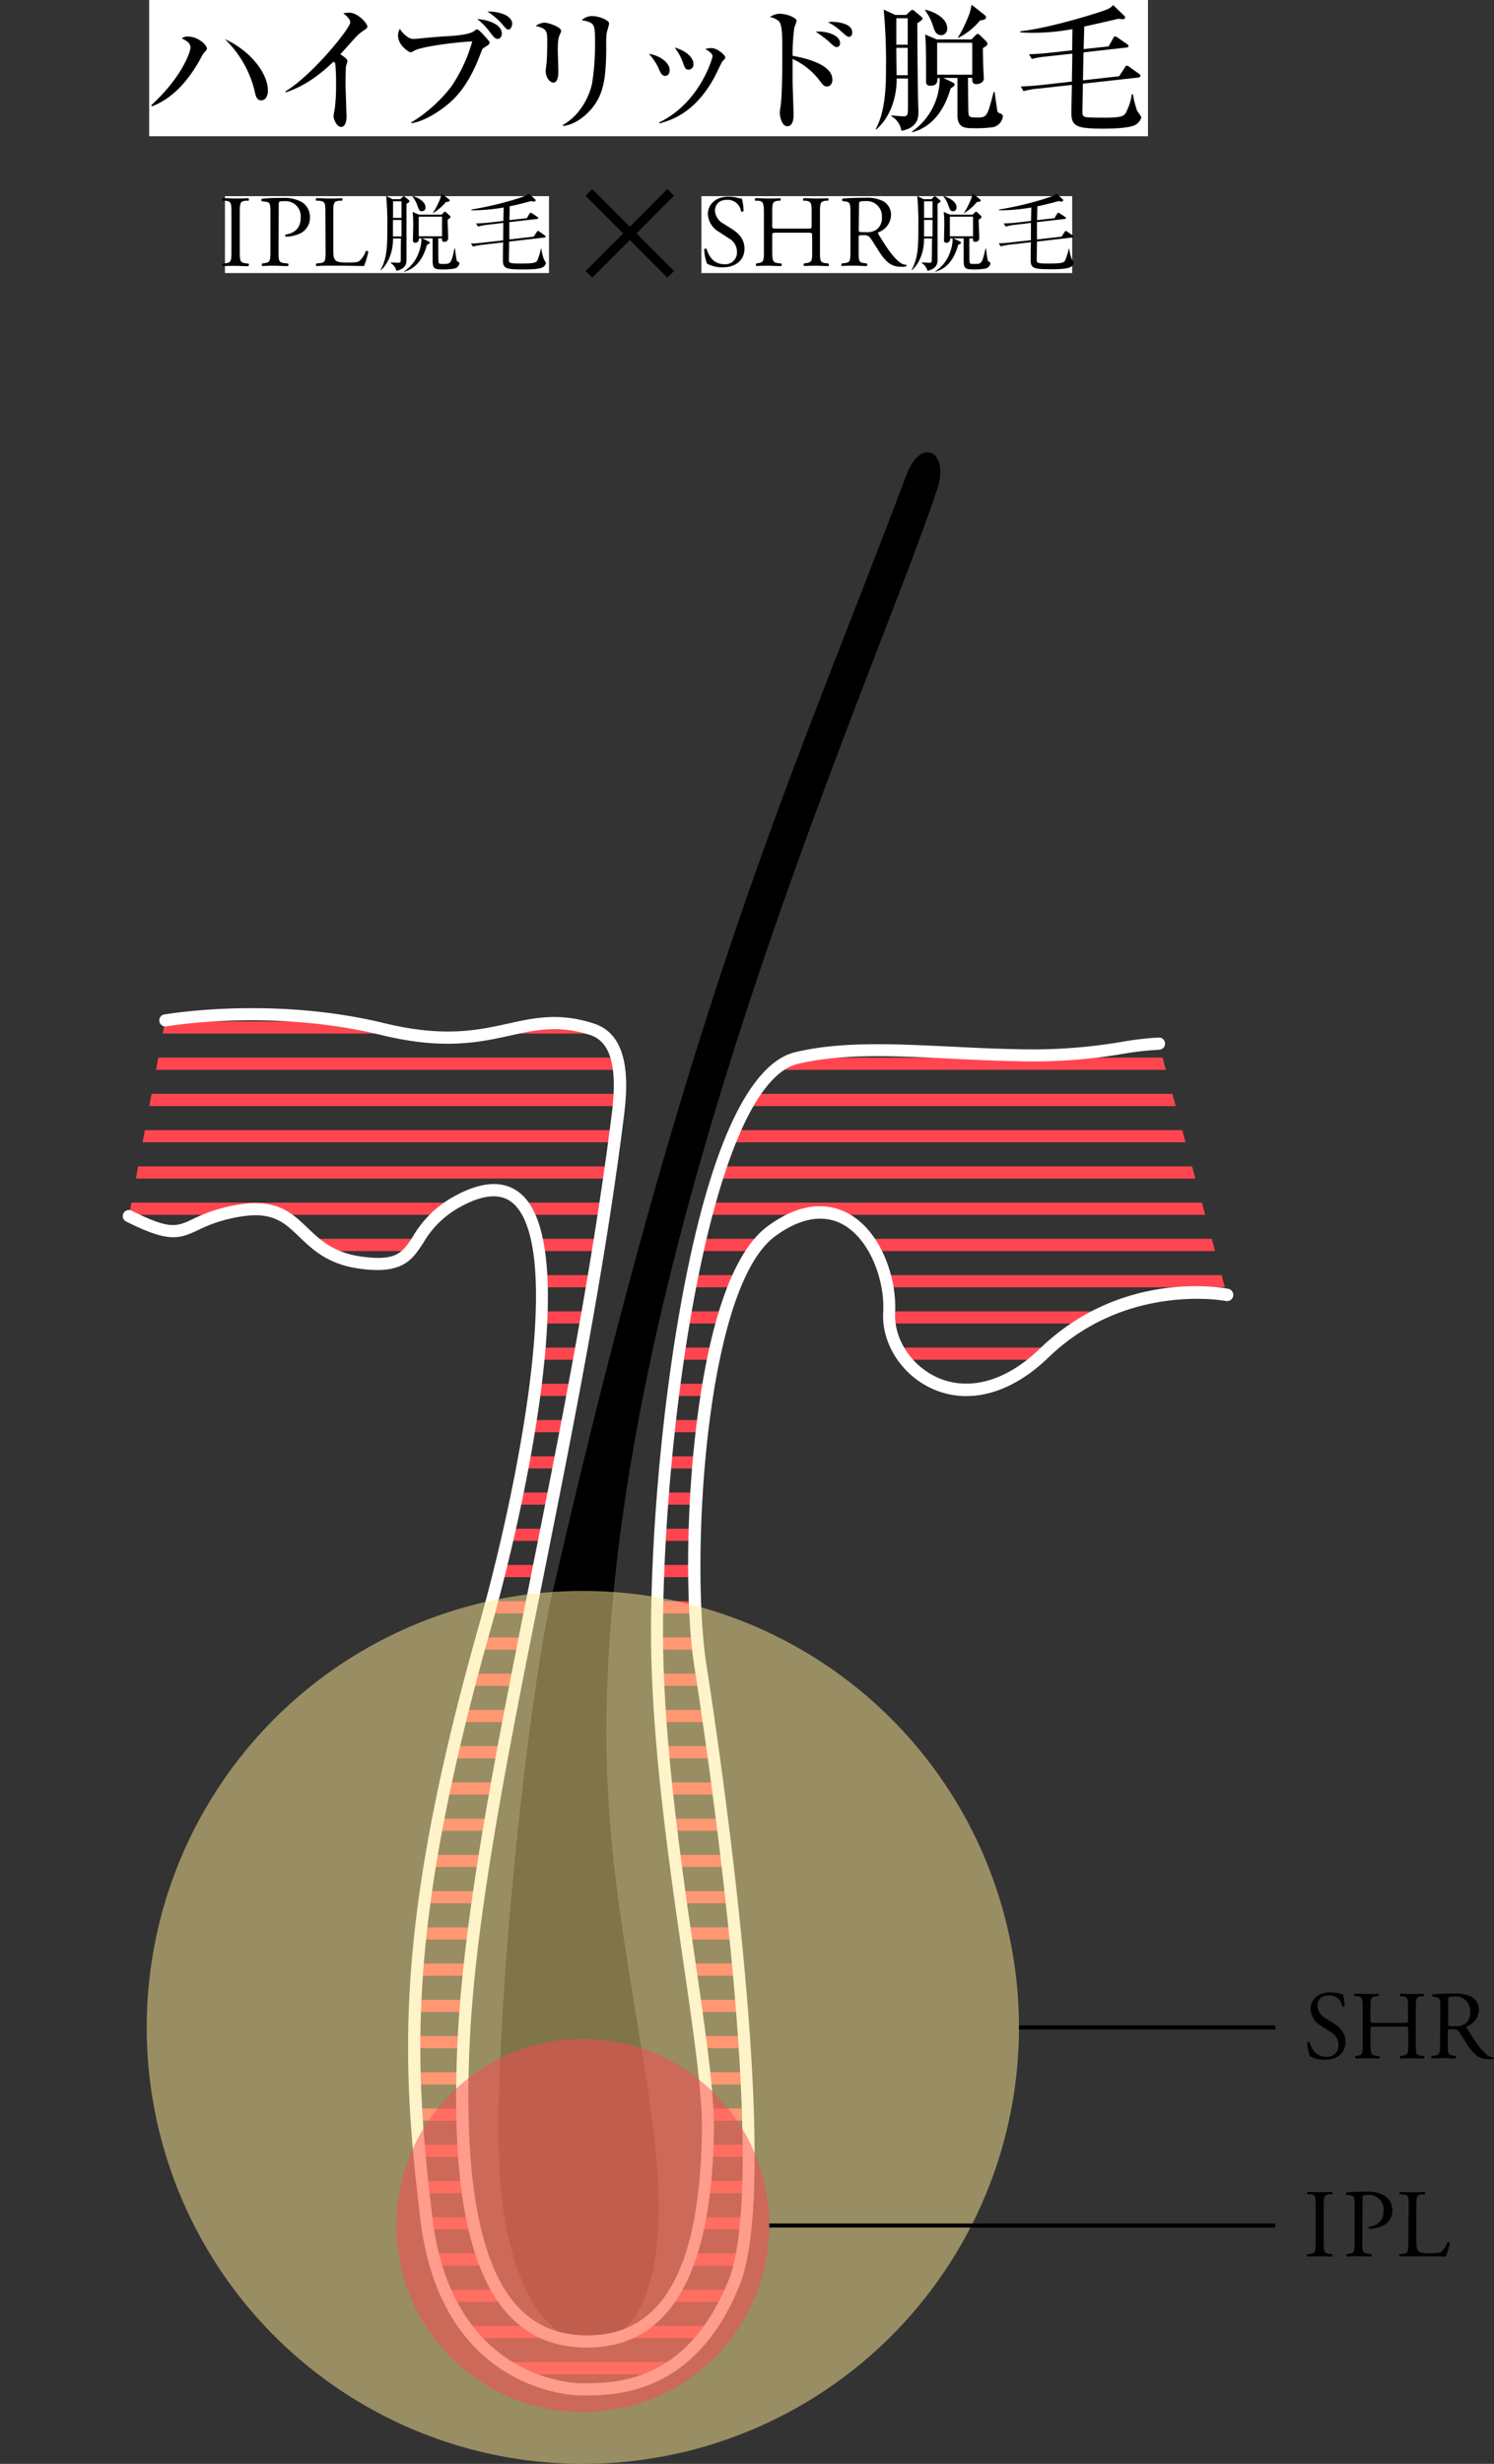 <svg xmlns="http://www.w3.org/2000/svg" xmlns:xlink="http://www.w3.org/1999/xlink" width="368.07" height="606.55" viewBox="0 0 368.07 606.55">
  <rect x="0" y="0" width="368.07" height="606.55" fill="#333333" stroke="none"/>
  <defs>
    <style>
      .cls-1 {
        fill: none;
      }

      .cls-2 {
        clip-path: url(#clip-path);
      }

      .cls-3 {
        fill: #ff4650;
      }

      .cls-4 {
        fill: #fff;
      }

      .cls-5 {
        opacity: 0.5;
      }

      .cls-6 {
        fill: #ffe893;
      }
    </style>
    <clipPath id="clip-path" transform="translate(30.27)">
      <path class="cls-1" d="M10.43,251.2s25.74-4.64,53.61,2.15,33.89-5.61,51.46,0c7.69,2.45,7.46,12.89,6.44,21.08-10.4,83-35,169.4-37.94,227.28-3,60.4,12.2,74.7,30.43,74.7s29.24-15.13,29.66-52.17c.24-21.09-11.81-73.89-12.51-118.65-.71-45.75,10.37-139.38,34.31-145.1,15.57-3.71,34-1.07,54.32-.71s26.09-2.5,35-2.86L272,318.75s-25-5-45,14.29-38.95,3.93-38.24-10-10.36-33.59-28.94-20-21.45,82.55-17.51,107.21,18.58,126.51,8.22,151.89S122.29,588.21,113,588.21,79.05,581.77,74.76,546s-7.15-69.34,14.3-145.1c11.83-41.8,27.87-124.36-6.79-105.07-13.32,7.42-7.51,17.16-23.59,15S44.74,295.52,29,298s-11.8,9.29-27.52,1.43Z"/>
    </clipPath>
  </defs>
  <g id="レイヤー_2" data-name="レイヤー 2">
    <g id="レイヤー_1-2" data-name="レイヤー 1">
      <g>
        <g>
          <g class="cls-2">
            <g>
              <rect class="cls-3" y="251.45" width="319.65" height="3"/>
              <rect class="cls-3" y="260.37" width="319.65" height="3"/>
              <rect class="cls-3" y="269.29" width="319.65" height="3"/>
              <rect class="cls-3" y="278.21" width="319.65" height="3"/>
              <rect class="cls-3" y="287.14" width="319.65" height="3"/>
              <rect class="cls-3" y="296.06" width="319.65" height="3"/>
              <rect class="cls-3" y="304.98" width="319.65" height="3"/>
              <rect class="cls-3" y="313.9" width="319.65" height="3"/>
              <rect class="cls-3" y="322.82" width="319.65" height="3"/>
              <rect class="cls-3" y="331.74" width="319.65" height="3"/>
              <rect class="cls-3" y="340.66" width="319.65" height="3"/>
              <rect class="cls-3" y="349.58" width="319.65" height="3"/>
              <rect class="cls-3" y="358.5" width="319.65" height="3"/>
              <rect class="cls-3" y="367.42" width="319.65" height="3"/>
              <rect class="cls-3" y="376.34" width="319.65" height="3"/>
              <rect class="cls-3" y="385.26" width="319.65" height="3"/>
              <rect class="cls-3" y="394.18" width="319.65" height="3"/>
              <rect class="cls-3" y="403.1" width="319.65" height="3"/>
              <rect class="cls-3" y="412.02" width="319.65" height="3"/>
              <rect class="cls-3" y="420.94" width="319.65" height="3"/>
              <rect class="cls-3" y="429.86" width="319.65" height="3"/>
              <rect class="cls-3" y="438.78" width="319.65" height="3"/>
              <rect class="cls-3" y="447.7" width="319.65" height="3"/>
              <rect class="cls-3" y="456.62" width="319.65" height="3"/>
              <rect class="cls-3" y="465.54" width="319.65" height="3"/>
              <rect class="cls-3" y="474.46" width="319.65" height="3"/>
              <rect class="cls-3" y="483.38" width="319.65" height="3"/>
              <rect class="cls-3" y="492.3" width="319.65" height="3"/>
              <rect class="cls-3" y="501.22" width="319.65" height="3"/>
              <rect class="cls-3" y="510.14" width="319.65" height="3"/>
              <rect class="cls-3" y="519.07" width="319.65" height="3"/>
              <rect class="cls-3" y="527.98" width="319.65" height="3"/>
              <rect class="cls-3" y="536.91" width="319.65" height="3"/>
              <rect class="cls-3" y="545.83" width="319.65" height="3"/>
              <rect class="cls-3" y="554.75" width="319.65" height="3"/>
              <rect class="cls-3" y="563.67" width="319.65" height="3"/>
              <rect class="cls-3" y="572.59" width="319.65" height="3"/>
              <rect class="cls-3" y="581.51" width="319.65" height="3"/>
            </g>
          </g>
          <path d="M114.43,576.41s-16.62,1.51-21.12-35.74c-3.39-28,5.49-117.88,12.46-148.24C140.3,241.77,166.11,188.66,193,117c3.6-9.63,10.7-5.89,7.67,3.28-16.32,49.31-87.42,203.16-81.15,321,2.72,50.94,19.8,97.51,8.92,124.66C123.47,578.19,114.43,576.41,114.43,576.41Z" transform="translate(30.27)"/>
          <g>
            <path class="cls-4" d="M113,589.71c-1.41,0-34.57-.5-39.73-43.5-4.69-39.06-6.4-72.38,14.34-145.68,5.88-20.75,10.65-43.67,12.78-61.33,3.6-29.89-.48-40-4.54-43.2-2.94-2.33-7.26-1.93-12.85,1.18A23.42,23.42,0,0,0,74,306c-2.72,4.15-5.06,7.73-15.48,6.35-8-1.06-11.74-4.69-15.08-7.89-3.61-3.46-6.47-6.2-14.15-5a35.55,35.55,0,0,0-10.8,3.38c-4.8,2.26-7.36,3-17.62-2.09a1.5,1.5,0,1,1,1.34-2.68c9.39,4.69,11,3.92,15,2.05a39,39,0,0,1,11.6-3.62c9.15-1.46,13,2.22,16.7,5.78,3.15,3,6.41,6.14,13.4,7.08,8.55,1.14,10-1,12.57-5a26.33,26.33,0,0,1,10.09-9.81c6.75-3.75,12.19-4.06,16.18-.91,15,11.87,2.52,73.28-7.22,107.7C69.91,474.11,71.61,507.14,76.25,545.86c4.85,40.38,35.45,40.85,36.75,40.85,8.39,0,25.86,0,36.14-25.16,11.21-27.46-7.51-146-8.32-151.08-1.79-11.25-2.46-34.25.31-58.17,2.16-18.68,7-42.6,17.8-50.49,8.95-6.54,15.68-5.29,19.75-3.1,8.11,4.39,12,15.85,11.58,24.4-.33,6.48,3.91,13,10.3,15.95,7.79,3.55,17.05,1,25.4-7.1,20.35-19.62,45.32-14.89,46.37-14.69a1.5,1.5,0,0,1-.59,3c-.24-.05-24.51-4.6-43.7,13.9-9.29,9-19.76,11.75-28.72,7.67-7.49-3.41-12.45-11.16-12-18.83s-3.24-17.95-10-21.61c-4.74-2.56-10.46-1.57-16.55,2.88C143.23,317,139.81,385,143.79,410c.8,5.07,19.66,124.45,8.12,152.68C140.88,589.71,121.34,589.71,113,589.71Z" transform="translate(30.27)"/>
            <path class="cls-4" d="M114.43,577.91c-7.91,0-14.17-2.54-19.14-7.76-10.38-10.92-14.56-33.32-12.79-68.51,1.58-31.47,9.64-71.72,18.16-114.34,7.39-36.91,15-75.09,19.79-113.06,1.46-11.64-.26-17.82-5.4-19.47-7.73-2.46-13.16-1.26-19.45.12-7.76,1.71-16.56,3.65-31.91-.09-27.26-6.63-52.73-2.17-53-2.12A1.51,1.51,0,0,1,9,251.47a1.49,1.49,0,0,1,1.21-1.74c.26,0,26.36-4.63,54.23,2.16,14.67,3.57,23.11,1.72,30.56.07,6.43-1.41,12.51-2.75,21,0,8.88,2.83,8.51,14.31,7.46,22.7-4.77,38.07-12.42,76.3-19.81,113.27C95.1,430.4,87.07,470.54,85.5,501.79c-1.71,33.85,2.32,56.15,12,66.29,4.37,4.6,9.92,6.83,17,6.83,18.56,0,27.77-16.58,28.16-50.69.1-9-2.08-24-4.61-41.4-3.34-23-7.49-51.6-7.9-77.21-.33-21.22,2-56.62,7.94-87.86,8.58-45.15,19.7-56.85,27.52-58.72C177,256.3,190,257,203.82,257.64c5.31.27,10.8.54,16.42.64A131.16,131.16,0,0,0,246,256.5a74.93,74.93,0,0,1,9.2-1.08,1.5,1.5,0,0,1,.12,3,73.25,73.25,0,0,0-8.85,1,132.4,132.4,0,0,1-26.26,1.82c-5.68-.1-11.19-.38-16.52-.64-13.57-.68-26.39-1.32-37.43,1.31-9.84,2.35-18.81,22.37-25.28,56.36-5.9,31-8.2,66.19-7.88,87.25.4,25.42,4.54,53.92,7.87,76.83,2.55,17.53,4.75,32.68,4.64,41.86C145.19,559.86,134.7,577.91,114.43,577.91Z" transform="translate(30.27)"/>
          </g>
        </g>
        <rect class="cls-4" x="36.75" width="246.07" height="33.54"/>
        <g>
          <path d="M20,13a4.31,4.31,0,0,0-.61.95c-2.27,4.3-6.23,10-12.26,12.23L7,25.9c7.52-6.88,9.66-13.11,9.66-14.2s-1-1.69-2.14-2.23A2.11,2.11,0,0,1,16.05,9c2.47,0,4.67,2.07,4.67,3C20.72,12.21,20.42,12.52,20,13ZM35.32,24a1.45,1.45,0,0,1-1.25.71c-1.08,0-1.35-1.15-1.52-1.93A26.18,26.18,0,0,0,25.13,9.64c6.23,2.78,10.6,8.4,10.6,12.63A3.39,3.39,0,0,1,35.32,24Z" transform="translate(30.27)"/>
          <path d="M59.16,7.61a11.91,11.91,0,0,0-2.2,2c-.54.57-2.88,3.22-3.39,3.76.58.34,1.76,1.15,1.76,1.62,0,.24-.34,1.19-.37,1.39s-.1,2.07-.1,4.24c0,1.32.24,7.15.24,8.3,0,.84-.31,2.33-1.33,2.33s-1.86-1.76-1.86-2.67c0-.34.31-1.86.34-2.17a46.28,46.28,0,0,0,.27-5.76,42.64,42.64,0,0,0-.2-5c-.07-.2-.07-.2-.44-.47-5.15,5-9.15,6.67-11.72,7.55l-.14-.2c6.91-4.23,16-15.65,16-17,0-.84-.92-1.62-1.7-2.27a8.78,8.78,0,0,1,1.49-.13c2.1,0,4.44,2.64,4.44,3.42C60.21,6.9,60.07,7,59.16,7.61Z" transform="translate(30.27)"/>
          <path d="M88.92,11.77c-.34.21-.37.31-.78,1.39-2.84,7.59-5.93,10.61-7.55,12.06-2.54,2.27-6.51,4.71-9.52,5.12v-.21a36.58,36.58,0,0,0,9.79-8.74,37.86,37.86,0,0,0,5.22-11.21c-5.32.31-12.71,1.39-14.23,2.27-.68.41-.85.41-1,.41-.34,0-3.05-1.63-3.05-4.1a3.18,3.18,0,0,1,.44-1.66A6.49,6.49,0,0,0,70,9a2.66,2.66,0,0,0,1.87.58c.1,0,6.46-.61,7.68-.65,1.66-.07,5.8-.34,7-1.29.47-.37.51-.4.74-.4.55,0,2.88,2.84,3,3a.74.74,0,0,1,.07.31C90.21,11,90.07,11.06,88.92,11.77Zm3.46-2.2c-.65,0-.92-.34-2-1.73A15.94,15.94,0,0,0,87.3,4.69c2.4.14,6.06,1.19,6.06,3.59C93.36,9,92.92,9.57,92.38,9.57ZM95,7.27c-.44,0-.57-.17-1.73-1.53a16.21,16.21,0,0,0-3.45-2.88c1.83-.13,6.1.58,6.1,3.05C95.87,6.42,95.59,7.27,95,7.27Z" transform="translate(30.27)"/>
          <path d="M107.7,8.39c-.31.67-.55,1.35-.55,3.82,0,.85.14,4.58.14,5.36,0,.5,0,2.77-1.25,2.77-.65,0-1.87-1.05-1.87-2.88,0-.3.17-1.49.24-2.13.1-1.08.14-3.39.14-5.12,0-2.47,0-3.15-2.85-3.82a4.41,4.41,0,0,1,2.13-.82c1,0,4.14,1.09,4.14,2A1.77,1.77,0,0,1,107.7,8.39Zm11.48-.14c-.17,1.32-.07,3.45-.1,4.78-.14,6.26-.58,10.53-4.13,14.33-1.19,1.25-3.53,3.32-6.47,3.65l-.11-.23c4.48-2.48,6.64-7.39,7.22-10.2a61.39,61.39,0,0,0,.74-10.16c0-4.71-.17-4.81-3.28-5.46a3.77,3.77,0,0,1,2.57-1c1.7,0,4.17,1,4.17,1.83C119.79,6.18,119.21,7.88,119.18,8.25Z" transform="translate(30.27)"/>
          <path d="M134.71,17.29c0,.89-.48,1.39-1.09,1.39-.84,0-1.18-.81-1.56-1.69a13.45,13.45,0,0,0-2.47-3.73C132.27,13.64,134.71,15.4,134.71,17.29Zm-2.58,12.84c10.06-4.81,13.15-15.88,13.15-16.29,0-.68-1.05-1.36-1.8-1.76a4.66,4.66,0,0,1,1.52-.24c1.56,0,3.43,1.83,3.43,2.3,0,.21-.07.28-.75,1-.17.21-1.66,3.39-2,4-4.61,8.33-10,10.3-13.48,11.25Zm8.44-14.39a1.27,1.27,0,0,1-1.16,1.42c-.81,0-.94-.41-1.49-1.9a12.3,12.3,0,0,0-2-3.56C139,12.55,140.57,14.31,140.57,15.74Z" transform="translate(30.27)"/>
          <path d="M173.51,21.29c-.75,0-.95-.24-2.14-1.83A17.4,17.4,0,0,0,165,14.52c0,.78,0,4.74,0,5.38,0,1.32.24,7.15.24,8.34,0,.5,0,2.84-1.52,2.84s-1.87-2.74-1.87-3.22a12.13,12.13,0,0,1,.14-1.39c.47-2.74.47-10,.47-13.14,0-4.78,0-7.28-.88-8.13a4.46,4.46,0,0,0-2.16-1,4.38,4.38,0,0,1,2.37-.82c1.93,0,4.2,1.09,4.2,1.7a9,9,0,0,1-.55,1.66,47.17,47.17,0,0,0-.44,7c1.9.34,9.79,1.79,9.79,5.82C174.86,20.34,174.39,21.29,173.51,21.29Zm2.4-9.69c-.5,0-.67-.17-2.23-1.59a34.64,34.64,0,0,0-3-2.23c2.75-.17,6,.88,6,2.81A.88.88,0,0,1,175.91,11.6Zm3-2.54c-.44,0-.78-.27-2.41-1.76a14.48,14.48,0,0,0-2.77-1.83,5.37,5.37,0,0,1,.91-.1c.14,0,5.05,0,5.05,2.61C179.71,8.49,179.44,9.06,178.93,9.06Z" transform="translate(30.27)"/>
          <path d="M195.73,5.71c0,5.25.07,12.94.17,18.12,0,.61.1,3.22.1,3.76,0,1.63-.4,3.93-4.2,4.61a4.92,4.92,0,0,0-2.47-3.59l0-.17c.5,0,2.6.2,2.91.2,1.18,0,1.18-.3,1.18-2.81,0-1,0-5.56,0-6.5h-2.78c0,7.52-3.69,11.45-5,12.5h-.2c2.47-4.37,2.57-11,2.57-14.94a139.63,139.63,0,0,0-.57-14.53l2.87,1.32h2.68L193.7,3c.54-.48.58-.55.78-.55a.92.92,0,0,1,.61.31L196.58,4c.17.13.44.37.44.57S196.88,5,195.73,5.71Zm-2.37-1.22h-2.81V11h2.81Zm0,7.28h-2.81c0,3.76.07,4.17.07,6.74h2.74Zm21.21,19.51a31.07,31.07,0,0,1-5.29.28c-1.79,0-3.56-.14-3.66-2.92,0-.07,0-8.23,0-9.45h-3.46l2.07,1c.17.07.71.34.71.65s-.85.84-1,.91c-2.57,8.88-7.83,10.33-9.48,10.81l0-.21a15.88,15.88,0,0,0,6.78-13.14h-.55c0,.61.1,1.9-1.72,1.9-1.09,0-1.09-.71-1.09-1s0-.75,0-.88c0-.75,0-1.87,0-2.38,0-2.16,0-6.6-.24-8.36l2.88,1.22h8.54l.85-.85c.3-.31.47-.51.71-.51s.54.31.67.44l1.29,1.26a1.22,1.22,0,0,1,.41.74c0,.34-.1.41-1.12,1.08,0,.85.1,5.09.17,6,0,.21.07,1.19.07,1.39,0,1.26-1.46,1.46-1.87,1.46-1,0-1-.81-1-1.56H208.2c.07,7.39.1,8.23.13,8.77.07.85.38,1,2.07,1,2.47,0,2.54-.17,4.13-6.27h.24c0,.17.51,3.6.58,4,.1.85.13,1,.6,1.19s.85.3.85.84A3.19,3.19,0,0,1,214.57,31.28ZM201.69,8.66c-1.32,0-1.69-1-2.06-2.14a13.22,13.22,0,0,0-2-4l0-.13c1.55.27,5.45,1.8,5.45,4.57A1.51,1.51,0,0,1,201.69,8.66Zm7.56,1.86h-8.64v7.86h8.64Zm2-5.56a17.28,17.28,0,0,1-5.42,4.37l-.11-.06a34.57,34.57,0,0,0,2.92-6.1c.1-.31.4-1.73.47-2l3,2.37c.23.2.54.44.54.71C212.67,4.79,211.82,5,211.25,5Z" transform="translate(30.27)"/>
          <path d="M227.53,13.91a19.31,19.31,0,0,0-3.59.61l-.71-1.16c1.87-.06,4.34-.27,4.81-.33l5.83-.65.07-5.21a54.51,54.51,0,0,1-9.59.91c-1.46,0-2.4-.07-3.22-.1V7.67c5-.44,13.92-2.91,19-4.54,3-.94,3.22-1.21,3.83-1.89l2.57,2.47c.24.24.38.37.38.54,0,.48-.44.48-.58.48s-.91-.1-1.08-.1c-2,.47-4.37,1-5.76,1.32-.75.17-2.1.47-2.64.57l-.14,5.56,6.13-.65,1.05-1.86c.27-.47.34-.61.58-.61a1.34,1.34,0,0,1,.64.34l2.24,1.52c.23.17.4.28.4.55s-.23.3-.47.33l-10.6,1.19c-.07,2.3-.11,4.84-.14,6.88l8.91-1,1.36-2.1c.16-.27.3-.51.5-.51a1.15,1.15,0,0,1,.65.31l2.37,1.69c.23.17.37.31.37.54s-.3.34-.47.38l-13.72,1.52c0,1.22-.11,6.1-.11,7,0,.75.14,1,.68,1.19s4.14.17,4.95.17c4.47,0,4.78-.41,5.42-1.93a13.57,13.57,0,0,0,1.12-3.83h.27a23.48,23.48,0,0,0,1.08,4.17,7.09,7.09,0,0,1,1,1.52,3.13,3.13,0,0,1-1.56,1.9c-1.59.81-5.89.88-7.82.88-6.64,0-7.86-.58-7.86-3.93,0-.51.1-5.76.13-6.84l-8.3.91a19,19,0,0,0-3.62.64l-.68-1.15c1.93-.07,4.47-.3,4.81-.34l7.79-.88c0-1.08.1-5.89.1-6.87Z" transform="translate(30.27)"/>
        </g>
        <rect class="cls-4" x="55.42" y="48.29" width="79.83" height="18.93"/>
        <rect class="cls-4" x="172.8" y="48.29" width="91.35" height="18.93"/>
        <g>
          <path d="M26.75,52.63c0-2.67-.05-3.09-1.54-3.22l-.62,0c-.16-.1-.11-.55.05-.62,1.25,0,2.11.08,3.16.08s1.85,0,3.11-.08c.15.07.2.52.05.62l-.63,0c-1.48.13-1.53.55-1.53,3.22v9c0,2.67.05,3,1.53,3.2l.63.07c.15.1.1.55-.05.63-1.26,0-2.11-.08-3.11-.08s-1.91,0-3.16.08a.47.47,0,0,1-.05-.63l.62-.07c1.49-.18,1.54-.53,1.54-3.2Z" transform="translate(30.27)"/>
          <path d="M38.35,61.65c0,2.64,0,3,1.66,3.15l.68.07a.5.5,0,0,1,0,.63c-1.44,0-2.27-.08-3.27-.08s-1.95,0-3.06.08a.49.49,0,0,1-.05-.63l.53-.07c1.45-.21,1.51-.51,1.51-3.15V52.36c0-2.14-.06-2.57-1.19-2.7l-.9-.1a.41.41,0,0,1,0-.62,38.82,38.82,0,0,1,5-.2,9.08,9.08,0,0,1,4.83,1,4.35,4.35,0,0,1,2,3.77,4.27,4.27,0,0,1-2.51,4,8.59,8.59,0,0,1-3.47.75c-.17-.08-.17-.45,0-.5,2.71-.5,3.7-2,3.7-4.23a3.72,3.72,0,0,0-4.06-4c-1.33,0-1.35.1-1.35.91Z" transform="translate(30.27)"/>
          <path d="M49.89,52.58c0-2.64,0-3-1.63-3.17l-.63,0c-.15-.1-.1-.55,0-.62,1.41,0,2.26.08,3.26.08s1.83,0,3.09-.08c.15.07.2.52,0,.62l-.6,0c-1.49.13-1.54.53-1.54,3.17v8.76c0,1.59.08,2.24.53,2.72.28.28.76.58,2.74.58,2.14,0,2.67-.1,3.07-.33a5.32,5.32,0,0,0,1.66-2.49c.15-.13.63,0,.63.15a20.34,20.34,0,0,1-1.06,3.52c-1.28,0-3.67-.08-6.26-.08H50.94c-1,0-1.85,0-3.26.09a.49.49,0,0,1,0-.63l.75-.08c1.46-.15,1.51-.5,1.51-3.15Z" transform="translate(30.27)"/>
          <path d="M66.56,58.71c0,4.19-1.78,6.77-3,7.81l-.09,0c1.58-3,1.68-5.53,1.68-10.26a77,77,0,0,0-.27-8l1.57.78h1.93l.4-.42c.16-.17.29-.29.41-.29a.63.63,0,0,1,.36.17l.82.69c.1.1.25.2.25.35s-.15.27-.74.65c0,1.59,0,8.66,0,10.1,0,.55,0,3,0,3.55,0,.75,0,2.28-2.49,2.84a3,3,0,0,0-1.41-1.92l0-.13c1,0,1.49.06,1.85.06s.58-.08.62-.39,0-4.7.07-5.6Zm0-9.16v4.09h2.08V49.55Zm2.08,8.66V54.14H66.54c0,.69,0,3.23,0,4.07Zm9.07.46c0,5.18,0,5.55.08,5.91s.26.4,1.09.4c1.85,0,2,0,2.81-3.76h.15a21.52,21.52,0,0,0,.44,3,2.46,2.46,0,0,0,.48.32.39.39,0,0,1,.15.31,1.62,1.62,0,0,1-1.18,1.26,16.52,16.52,0,0,1-3.33.21c-2.09,0-2.09-.63-2.09-2.79,0-.67,0-4.59,0-4.86H73.75l1.51.73c.27.13.38.23.38.34s-.27.35-.72.54c-1.48,5.43-4.56,6.31-5.72,6.64v-.06a9.18,9.18,0,0,0,3.69-4.67,10.11,10.11,0,0,0,.65-2.83v-.69h-.63A.88.88,0,0,1,72,59.76a.5.5,0,0,1-.54-.53c0-.5.06-2.7.06-3.16a30.66,30.66,0,0,0-.13-3.9l1.55.67h5.6l.38-.4c.16-.16.29-.33.39-.33a.75.75,0,0,1,.42.23l.76.73c.08.09.23.23.23.36s-.19.31-.71.67c0,.73.14,4,.14,4.61a.9.9,0,0,1-1,.82c-.59,0-.57-.44-.53-.86Zm-6.33-10.4c.71.17,3.17,1.14,3.17,2.73a.86.86,0,0,1-.84,1c-.65,0-.72-.19-1.28-1.76a7.65,7.65,0,0,0-1.07-1.84Zm7.25,9.9V53.35H72.89v4.82ZM80.27,49c.1.08.25.23.25.35,0,.34-.59.36-.92.36a12.72,12.72,0,0,1-3.19,2.77l-.06,0a20.9,20.9,0,0,0,1.82-3.54,11.43,11.43,0,0,0,.36-1.27Z" transform="translate(30.27)"/>
          <path d="M93.73,54.87l-3.79.45a13.24,13.24,0,0,0-2.43.46L87,55c1.42,0,2.93-.17,3.22-.21l3.52-.4.07-3.31a44.57,44.57,0,0,1-7.95.69l0-.19a81.25,81.25,0,0,0,11.32-2.68c2.11-.67,2.3-.77,2.8-1.26L101.48,49c.06.06.21.19.21.33s-.17.3-.4.3-.65-.11-.75-.13c-2.28.65-4.23,1.09-5.24,1.28l-.06,3.41,4.29-.48.58-1c.13-.21.23-.34.34-.34a1.17,1.17,0,0,1,.42.19l1.21.8c.13.08.26.16.26.33s-.13.19-.3.21l-6.83.78,0,4.27,6-.69.74-1.11c.12-.19.19-.29.33-.29a.76.76,0,0,1,.38.19l1.24.88c.14.1.25.18.25.33s-.17.19-.29.21l-8.7,1c0,.58-.06,4.38-.06,4.52,0,.78.12.88,3.08.88,3.66,0,3.77-.27,4.1-1.19a13.56,13.56,0,0,0,.7-2.41h.14A10.6,10.6,0,0,0,103.8,64a3.93,3.93,0,0,1,.44.73,1.65,1.65,0,0,1-.92,1.12c-1,.48-3.46.48-4.69.48-4.09,0-5-.19-5-2.16,0-1,0-3.42.06-4.49l-5,.57a15.82,15.82,0,0,0-2.43.46l-.52-.77c1.42,0,2.93-.19,3.22-.24l4.72-.52Z" transform="translate(30.27)"/>
          <path d="M115.63,68.36,114,66.73l9.27-9.28L114,48.18l1.63-1.64,9.28,9.28,9.24-9.28,1.63,1.64-9.24,9.27,9.24,9.28-1.63,1.63-9.24-9.27Z" transform="translate(30.27)"/>
          <path d="M147.82,65.81a7.92,7.92,0,0,1-3.92-.92,11.71,11.71,0,0,1-.68-3.52c.12-.18.5-.23.6-.08.38,1.28,1.41,3.75,4.33,3.75a2.85,2.85,0,0,0,3.14-2.89,3.78,3.78,0,0,0-2.06-3.52l-2.39-1.56a5.37,5.37,0,0,1-2.72-4.33c0-2.39,1.86-4.32,5.13-4.32a10.59,10.59,0,0,1,2.34.31,3.43,3.43,0,0,0,.88.15,11,11,0,0,1,.45,3.07.5.5,0,0,1-.63.09,3.28,3.28,0,0,0-3.42-2.84c-2.46,0-3,1.63-3,2.79A4,4,0,0,0,148,55.08l2,1.26c1.59,1,3.14,2.44,3.14,4.83C153.17,63.93,151.09,65.81,147.82,65.81Z" transform="translate(30.27)"/>
          <path d="M161.24,57.28c-1.21,0-1.26,0-1.26.81v3.55c0,2.65.13,3,1.53,3.16l.73.07c.15.1.1.55-.05.63-1.35,0-2.21-.08-3.18-.08s-1.94,0-2.92.08a.49.49,0,0,1-.05-.63l.43-.07c1.41-.26,1.46-.51,1.46-3.16V52.58c0-2.64-.18-3.07-1.48-3.17l-.66,0c-.15-.1-.1-.55.05-.62,1.23,0,2.09.08,3.17.08s1.83,0,2.91-.08c.15.07.2.52.05.62l-.48,0c-1.46.15-1.51.53-1.51,3.17v2.9c0,.78.05.8,1.26.8h7.19c1.21,0,1.26,0,1.26-.8v-2.9c0-2.64-.05-3-1.54-3.17l-.48,0c-.15-.1-.1-.55.05-.62,1.16,0,2,.08,3,.08s1.83,0,3-.08c.15.07.2.52.05.62l-.52,0c-1.46.15-1.51.53-1.51,3.17v9.06c0,2.65,0,3,1.51,3.16l.6.07c.15.1.1.55,0,.63-1.21,0-2.06-.08-3-.08s-1.93,0-3,.08a.49.49,0,0,1-.05-.63l.48-.07c1.54-.26,1.54-.51,1.54-3.16V58.09c0-.76-.05-.81-1.26-.81Z" transform="translate(30.27)"/>
          <path d="M179.25,52.61c0-2.39-.08-2.82-1.11-3l-.81-.1a.42.42,0,0,1,0-.62c1.41-.13,3.14-.2,5.6-.2a8.9,8.9,0,0,1,4.2.75A3.74,3.74,0,0,1,189.24,53a4.64,4.64,0,0,1-3.14,4.2c-.12.15,0,.4.13.6,2,3.25,3.34,5.26,5.05,6.7a3,3,0,0,0,1.73.7.21.21,0,0,1,0,.35,3.76,3.76,0,0,1-1.11.13c-2.14,0-3.42-.63-5.2-3.16-.65-.94-1.68-2.68-2.46-3.81a1.79,1.79,0,0,0-1.79-.81c-1.13,0-1.18,0-1.18.56v3.17c0,2.65,0,3,1.51,3.16l.53.07a.48.48,0,0,1-.06.63c-1.13,0-2-.08-3-.08s-2,0-3.14.08a.49.49,0,0,1,0-.63l.63-.07c1.46-.18,1.51-.51,1.51-3.16Zm2.05,3.59a2.1,2.1,0,0,0,.07.83c.08.08.46.13,1.74.13a4.24,4.24,0,0,0,2.59-.65A3.61,3.61,0,0,0,187,53.39a3.71,3.71,0,0,0-4-3.88c-1.56,0-1.63.1-1.63.81Z" transform="translate(30.27)"/>
          <path d="M197.39,58.71c0,4.19-1.78,6.77-3,7.81l-.09,0c1.58-3,1.68-5.53,1.68-10.26a77,77,0,0,0-.27-8l1.57.78h1.93l.4-.42c.16-.17.29-.29.41-.29a.63.63,0,0,1,.36.17l.82.69c.1.1.25.2.25.35s-.15.27-.74.65c0,1.59,0,8.66,0,10.1,0,.55,0,3,0,3.55,0,.75,0,2.28-2.49,2.84a3,3,0,0,0-1.41-1.92l0-.13c1,0,1.49.06,1.85.06s.58-.08.62-.39.05-4.7.07-5.6Zm0-9.16v4.09h2.08V49.55Zm2.08,8.66V54.14h-2.08c0,.69,0,3.23,0,4.07Zm9.07.46c0,5.18,0,5.55.08,5.91s.26.4,1.09.4c1.85,0,1.95,0,2.81-3.76h.15a21.52,21.52,0,0,0,.44,3,2.46,2.46,0,0,0,.48.32.39.39,0,0,1,.15.31,1.62,1.62,0,0,1-1.18,1.26,16.52,16.52,0,0,1-3.33.21c-2.09,0-2.09-.63-2.09-2.79,0-.67,0-4.59,0-4.86h-2.52l1.51.73c.27.13.38.23.38.34s-.27.35-.72.54c-1.48,5.43-4.56,6.31-5.72,6.64v-.06a9.18,9.18,0,0,0,3.69-4.67,10.11,10.11,0,0,0,.65-2.83v-.69h-.63a.88.88,0,0,1-.94,1.09.5.5,0,0,1-.54-.53c0-.5.06-2.7.06-3.16a30.66,30.66,0,0,0-.13-3.9l1.55.67h5.6l.37-.4c.17-.16.3-.33.4-.33a.75.75,0,0,1,.42.23l.76.73c.08.09.23.23.23.36s-.19.31-.72.67c0,.73.15,4,.15,4.61a.9.9,0,0,1-1,.82c-.59,0-.57-.44-.53-.86Zm-6.33-10.4c.71.17,3.17,1.14,3.17,2.73a.86.86,0,0,1-.84,1c-.65,0-.72-.19-1.28-1.76a7.65,7.65,0,0,0-1.07-1.84Zm7.25,9.9V53.35h-5.72v4.82ZM211.1,49c.1.08.25.23.25.35,0,.34-.59.36-.92.36a12.72,12.72,0,0,1-3.19,2.77l-.06,0A20.9,20.9,0,0,0,209,48.92c.06-.14.3-1,.36-1.27Z" transform="translate(30.27)"/>
          <path d="M223.72,54.87l-3.79.45a13.39,13.39,0,0,0-2.43.46L217,55c1.42,0,2.93-.17,3.22-.21l3.52-.4.07-3.31a44.54,44.54,0,0,1-7.94.69l0-.19a80.88,80.88,0,0,0,11.32-2.68c2.11-.67,2.3-.77,2.8-1.26L231.47,49c.06.06.21.19.21.33s-.17.3-.4.3-.65-.11-.75-.13c-2.28.65-4.23,1.09-5.23,1.28l-.07,3.41,4.29-.48.59-1c.12-.21.23-.34.33-.34a1.1,1.1,0,0,1,.42.19l1.21.8c.13.08.26.16.26.33s-.13.19-.3.21l-6.83.78,0,4.27,6.06-.69.73-1.11c.12-.19.19-.29.33-.29a.72.72,0,0,1,.38.19l1.24.88c.14.1.25.18.25.33s-.17.19-.29.21l-8.7,1c0,.58-.06,4.38-.06,4.52,0,.78.12.88,3.08.88,3.66,0,3.77-.27,4.1-1.19a13.56,13.56,0,0,0,.7-2.41h.14a10.6,10.6,0,0,0,.67,2.68,3.93,3.93,0,0,1,.44.73,1.65,1.65,0,0,1-.92,1.12c-1,.48-3.46.48-4.69.48-4.09,0-5-.19-5-2.16,0-1,0-3.42.06-4.49l-5,.57a16.05,16.05,0,0,0-2.43.46l-.52-.77c1.42,0,2.93-.19,3.23-.24l4.71-.52Z" transform="translate(30.27)"/>
        </g>
        <g class="cls-5">
          <circle class="cls-6" cx="143.59" cy="499.1" r="107.45"/>
        </g>
        <g class="cls-5">
          <circle class="cls-3" cx="143.59" cy="547.87" r="45.93"/>
        </g>
        <g>
          <path d="M293.88,543.25c0-2.55,0-3-1.46-3.07l-.6,0a.47.47,0,0,1,.05-.6c1.2.05,2,.08,3,.08s1.77,0,3-.08c.14.08.19.5.05.6l-.6,0c-1.42.12-1.47.52-1.47,3.07v8.56c0,2.55.05,2.88,1.47,3.05l.6.07c.14.1.09.53-.05.6-1.2,0-2-.08-3-.08s-1.82,0-3,.08c-.15-.07-.19-.45-.05-.6l.6-.07c1.42-.17,1.46-.5,1.46-3.05Z" transform="translate(30.27)"/>
          <path d="M305.35,551.85c0,2.53,0,2.84,1.59,3l.65.07a.48.48,0,0,1,0,.6c-1.37,0-2.16-.08-3.12-.08s-1.86,0-2.92.08a.47.47,0,0,1-.05-.6l.51-.07c1.39-.19,1.44-.48,1.44-3V543c0-2,0-2.45-1.13-2.57l-.87-.1a.4.4,0,0,1,.05-.59,37.21,37.21,0,0,1,4.75-.2,8.68,8.68,0,0,1,4.6,1,4.16,4.16,0,0,1,1.91,3.6,4.06,4.06,0,0,1-2.39,3.82,8,8,0,0,1-3.31.72c-.17-.07-.17-.43,0-.48,2.59-.48,3.53-1.94,3.53-4a3.55,3.55,0,0,0-3.87-3.85c-1.27,0-1.3.1-1.3.87Z" transform="translate(30.27)"/>
          <path d="M316.77,543.2c0-2.52,0-2.9-1.56-3l-.6,0c-.14-.1-.09-.52.05-.6,1.34.05,2.16.08,3.12.08s1.74,0,2.94-.08a.47.47,0,0,1,0,.6l-.58,0c-1.41.12-1.46.5-1.46,3v8.36c0,1.52.07,2.14.5,2.6.27.26.72.55,2.62.55s2.54-.1,2.93-.31a5.12,5.12,0,0,0,1.58-2.38c.15-.12.6,0,.6.14a18.59,18.59,0,0,1-1,3.36c-1.22,0-3.5-.07-6-.07h-2.2c-1,0-1.78,0-3.12.08a.48.48,0,0,1-.05-.6l.72-.07c1.39-.15,1.44-.49,1.44-3Z" transform="translate(30.27)"/>
        </g>
        <rect x="189.52" y="547.37" width="124.67" height="1"/>
        <g>
          <path d="M296.17,507.06a7.43,7.43,0,0,1-3.74-.88,11.08,11.08,0,0,1-.65-3.36c.12-.16.48-.21.58-.07.36,1.23,1.34,3.58,4.12,3.58a2.73,2.73,0,0,0,3-2.76,3.61,3.61,0,0,0-2-3.36l-2.28-1.49a5.09,5.09,0,0,1-2.59-4.13c0-2.28,1.77-4.12,4.89-4.12a9.69,9.69,0,0,1,2.23.3,3.47,3.47,0,0,0,.84.14,10.39,10.39,0,0,1,.43,2.93c-.09.14-.48.22-.6.08a3.13,3.13,0,0,0-3.26-2.71c-2.35,0-2.86,1.56-2.86,2.66a3.77,3.77,0,0,0,2,2.95l1.92,1.2c1.52.94,3,2.33,3,4.61C301.28,505.27,299.29,507.06,296.17,507.06Z" transform="translate(30.27)"/>
          <path d="M308.58,498.93c-1.15,0-1.2,0-1.2.77v3.39c0,2.52.12,2.86,1.46,3l.7.07c.14.09.09.52-.05.6-1.3,0-2.11-.08-3-.08s-1.84.05-2.78.08a.48.48,0,0,1-.05-.6l.41-.07c1.34-.24,1.39-.49,1.39-3v-8.65c0-2.52-.17-2.93-1.42-3l-.62-.05c-.14-.09-.1-.52.05-.59,1.18,0,2,.07,3,.07s1.74,0,2.78-.07c.14.07.19.5,0,.59l-.45.05c-1.39.15-1.44.51-1.44,3v2.76c0,.74.05.77,1.2.77h6.86c1.15,0,1.2,0,1.2-.77v-2.76c0-2.52-.05-2.88-1.46-3l-.46-.05c-.14-.09-.1-.52,0-.59,1.1.05,1.92.07,2.9.07s1.74,0,2.82-.07c.15.07.2.5.05.59l-.5.05c-1.39.15-1.44.51-1.44,3v8.65c0,2.52,0,2.84,1.44,3l.57.07c.15.09.1.52,0,.6-1.16,0-2-.08-2.9-.08s-1.85,0-2.9.08a.47.47,0,0,1,0-.6l.46-.07c1.46-.24,1.46-.49,1.46-3V499.7c0-.73-.05-.77-1.2-.77Z" transform="translate(30.27)"/>
          <path d="M324.57,494.46c0-2.28-.08-2.69-1.06-2.81l-.77-.09a.39.39,0,0,1,0-.6c1.34-.12,3-.19,5.34-.19a8.64,8.64,0,0,1,4,.71,3.6,3.6,0,0,1,2,3.37,4.43,4.43,0,0,1-3,4c-.12.14,0,.38.12.57,1.92,3.1,3.18,5,4.82,6.39a2.84,2.84,0,0,0,1.65.67.2.2,0,0,1,0,.34,3.84,3.84,0,0,1-1.06.12c-2,0-3.26-.6-5-3-.63-.89-1.61-2.55-2.35-3.63a1.72,1.72,0,0,0-1.71-.77c-1.08,0-1.13,0-1.13.53v3c0,2.52.05,2.81,1.44,3l.51.07a.48.48,0,0,1-.05.6c-1.08,0-1.9-.08-2.85-.08s-1.87,0-3,.08a.46.46,0,0,1,0-.6l.59-.07c1.4-.17,1.45-.49,1.45-3Zm1.95,3.44a2,2,0,0,0,.07.79,4.54,4.54,0,0,0,1.66.12,4,4,0,0,0,2.47-.62,3.46,3.46,0,0,0,1.2-3,3.53,3.53,0,0,0-3.84-3.7c-1.49,0-1.56.1-1.56.77Z" transform="translate(30.27)"/>
        </g>
        <rect x="251.04" y="498.6" width="63.15" height="1"/>
      </g>
    </g>
  </g>
</svg>
